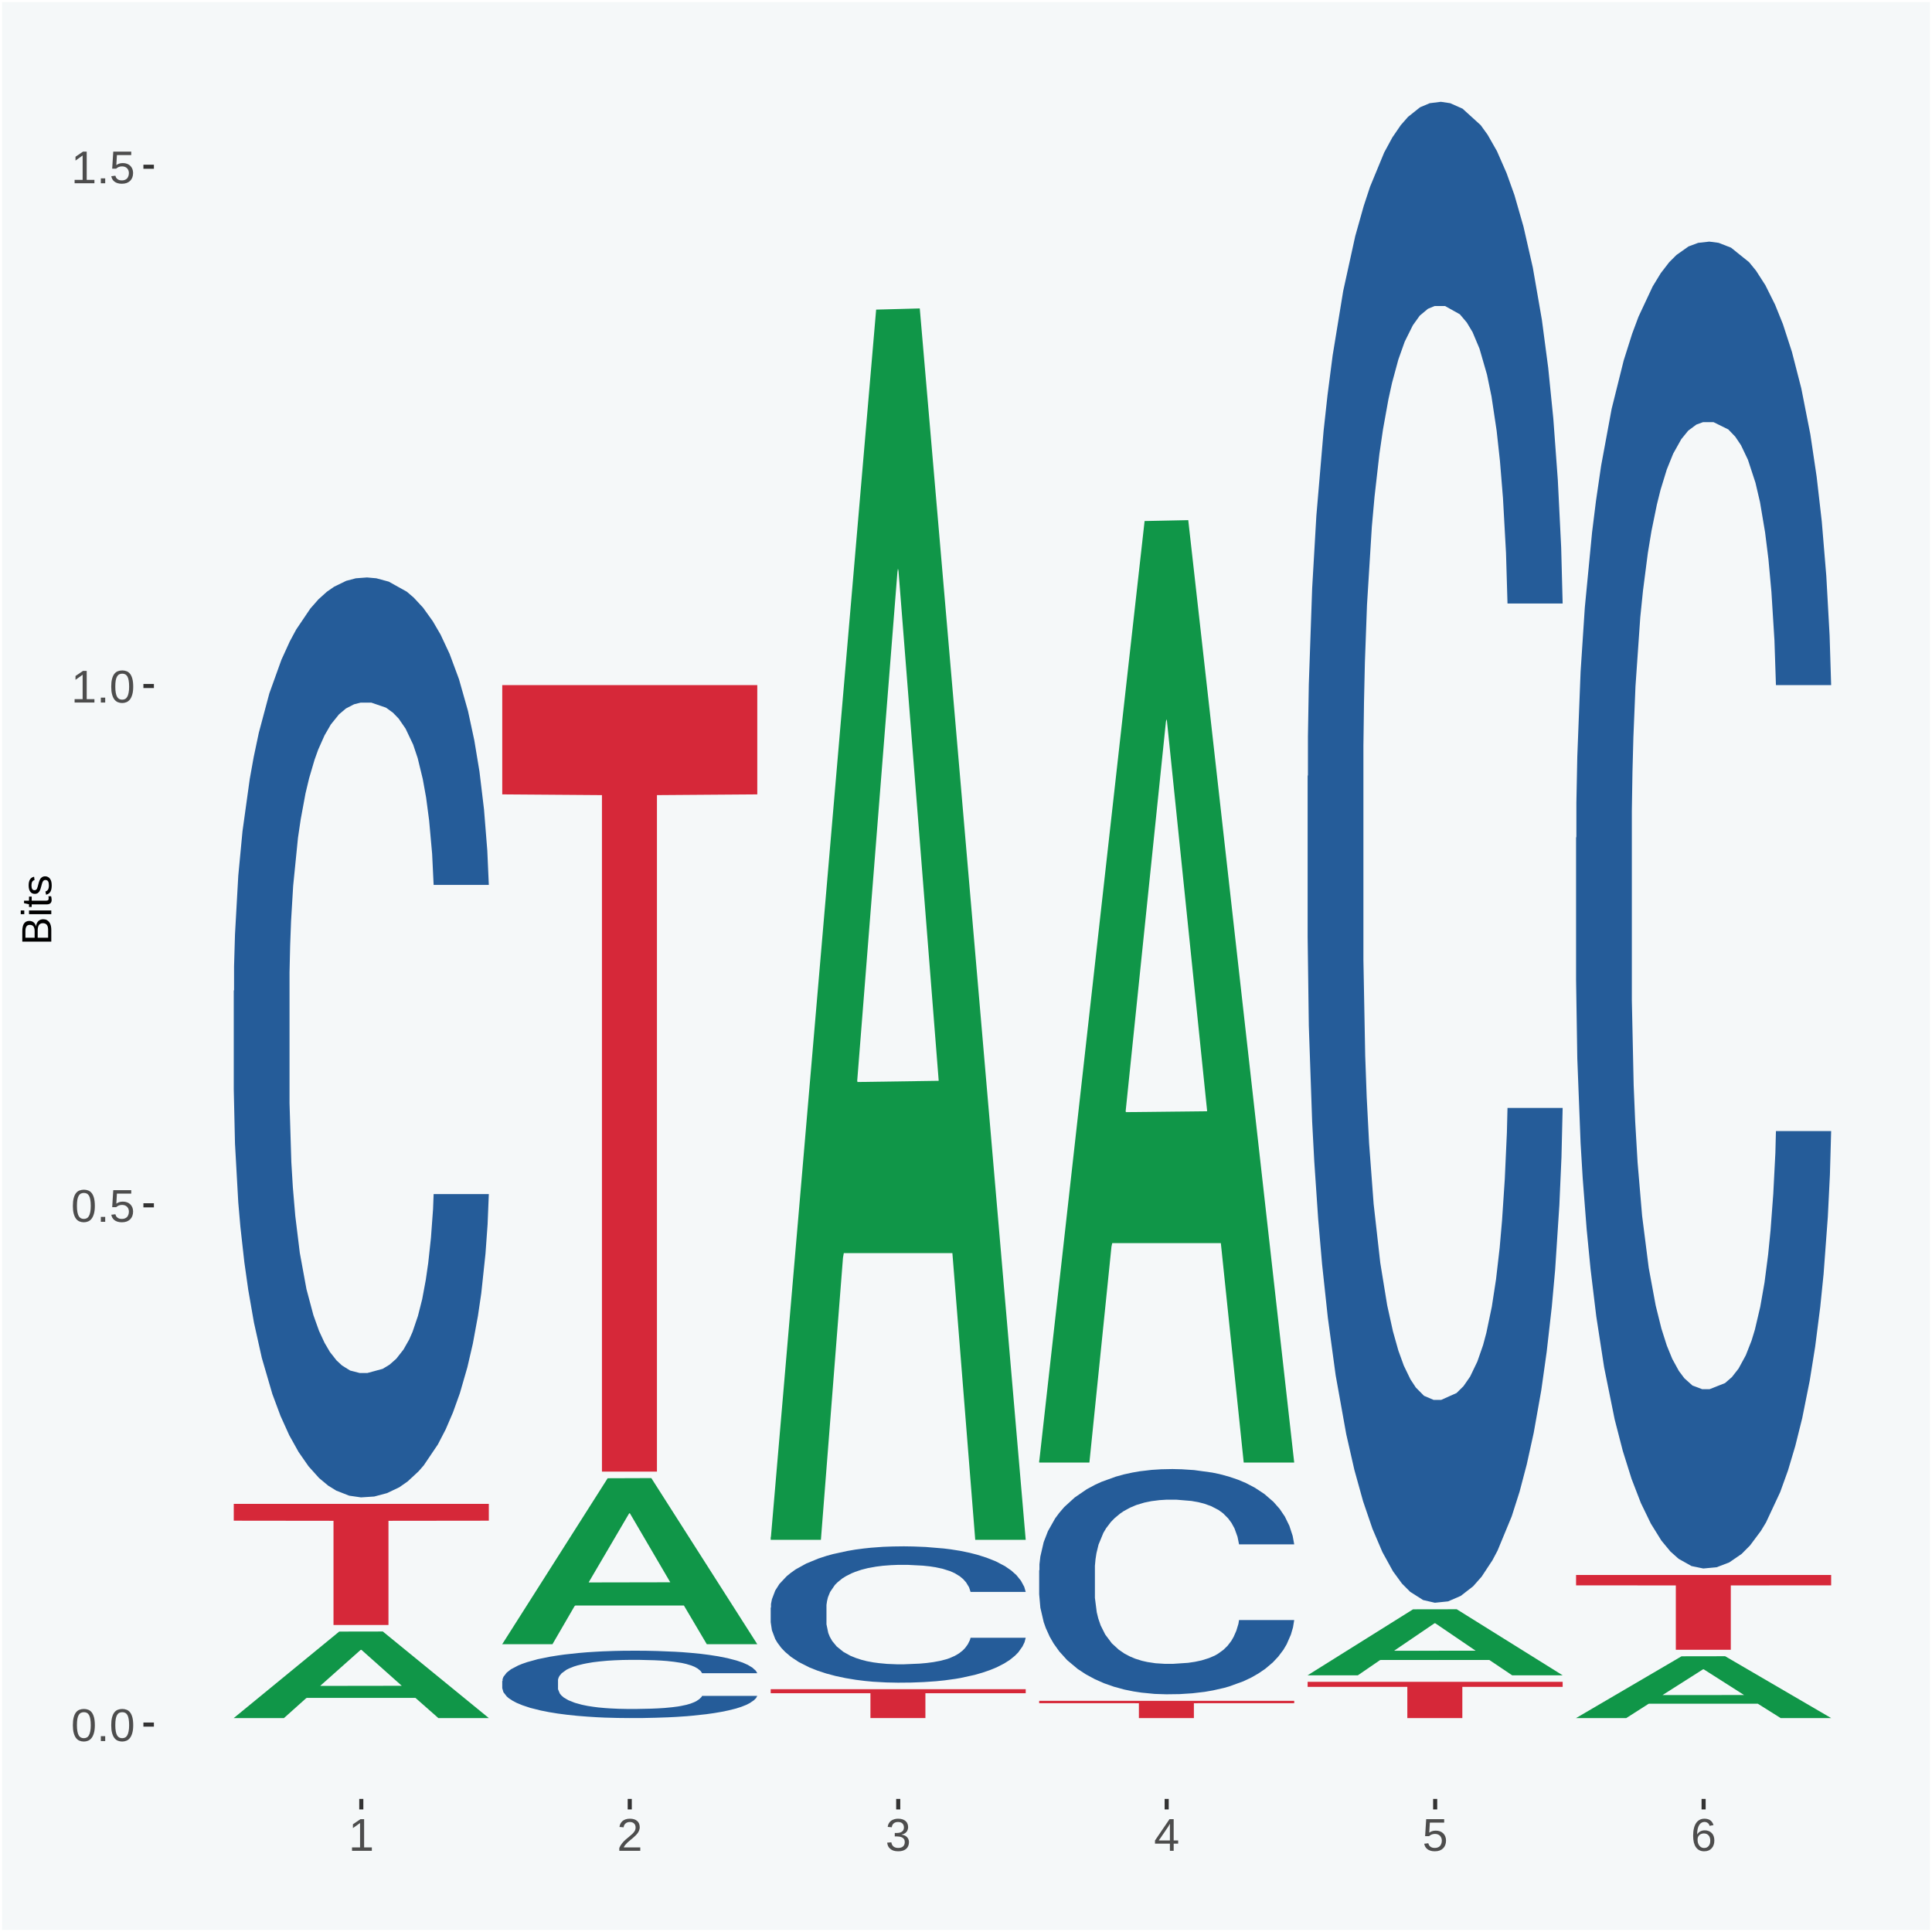 <?xml version="1.0" encoding="UTF-8"?>
<svg xmlns="http://www.w3.org/2000/svg" xmlns:xlink="http://www.w3.org/1999/xlink" width="504pt" height="504pt" viewBox="0 0 504 504" version="1.1">
<defs>
<g>
<symbol overflow="visible" id="glyph0-0">
<path style="stroke:none;" d="M 0.406 0 L 0.406 -8 L 3.594 -8 L 3.594 0 Z M 0.797 -0.406 L 3.188 -0.406 L 3.188 -7.594 L 0.797 -7.594 Z M 0.797 -0.406 "/>
</symbol>
<symbol overflow="visible" id="glyph0-1">
<path style="stroke:none;" d="M 6.203 -4.125 C 6.203 -3.332 6.125 -2.664 5.969 -2.125 C 5.82 -1.582 5.617 -1.145 5.359 -0.812 C 5.098 -0.477 4.789 -0.238 4.438 -0.094 C 4.094 0.051 3.723 0.125 3.328 0.125 C 2.922 0.125 2.539 0.051 2.188 -0.094 C 1.844 -0.238 1.539 -0.477 1.281 -0.812 C 1.031 -1.145 0.832 -1.582 0.688 -2.125 C 0.539 -2.664 0.469 -3.332 0.469 -4.125 C 0.469 -4.957 0.539 -5.645 0.688 -6.188 C 0.832 -6.738 1.035 -7.176 1.297 -7.5 C 1.555 -7.82 1.859 -8.047 2.203 -8.172 C 2.555 -8.305 2.941 -8.375 3.359 -8.375 C 3.754 -8.375 4.125 -8.305 4.469 -8.172 C 4.812 -8.047 5.113 -7.82 5.375 -7.5 C 5.633 -7.176 5.836 -6.738 5.984 -6.188 C 6.129 -5.645 6.203 -4.957 6.203 -4.125 Z M 5.141 -4.125 C 5.141 -4.781 5.098 -5.328 5.016 -5.766 C 4.941 -6.203 4.828 -6.551 4.672 -6.812 C 4.516 -7.07 4.328 -7.254 4.109 -7.359 C 3.891 -7.473 3.641 -7.531 3.359 -7.531 C 3.055 -7.531 2.789 -7.473 2.562 -7.359 C 2.344 -7.254 2.156 -7.07 2 -6.812 C 1.844 -6.551 1.723 -6.203 1.641 -5.766 C 1.566 -5.328 1.531 -4.781 1.531 -4.125 C 1.531 -3.5 1.57 -2.969 1.656 -2.531 C 1.738 -2.094 1.852 -1.742 2 -1.484 C 2.156 -1.223 2.344 -1.035 2.562 -0.922 C 2.789 -0.805 3.047 -0.75 3.328 -0.75 C 3.609 -0.75 3.859 -0.805 4.078 -0.922 C 4.305 -1.035 4.492 -1.223 4.641 -1.484 C 4.797 -1.742 4.914 -2.094 5 -2.531 C 5.094 -2.969 5.141 -3.5 5.141 -4.125 Z M 5.141 -4.125 "/>
</symbol>
<symbol overflow="visible" id="glyph0-2">
<path style="stroke:none;" d="M 1.094 0 L 1.094 -1.281 L 2.234 -1.281 L 2.234 0 Z M 1.094 0 "/>
</symbol>
<symbol overflow="visible" id="glyph0-3">
<path style="stroke:none;" d="M 6.172 -2.688 C 6.172 -2.27 6.109 -1.891 5.984 -1.547 C 5.859 -1.203 5.672 -0.906 5.422 -0.656 C 5.18 -0.414 4.879 -0.223 4.516 -0.078 C 4.148 0.055 3.723 0.125 3.234 0.125 C 2.805 0.125 2.43 0.07 2.109 -0.031 C 1.785 -0.133 1.508 -0.273 1.281 -0.453 C 1.062 -0.629 0.883 -0.836 0.75 -1.078 C 0.625 -1.316 0.535 -1.57 0.484 -1.844 L 1.547 -1.969 C 1.586 -1.812 1.645 -1.66 1.719 -1.516 C 1.801 -1.367 1.91 -1.238 2.047 -1.125 C 2.18 -1.008 2.348 -0.914 2.547 -0.844 C 2.742 -0.781 2.984 -0.75 3.266 -0.75 C 3.535 -0.75 3.781 -0.789 4 -0.875 C 4.227 -0.957 4.422 -1.078 4.578 -1.234 C 4.734 -1.398 4.852 -1.602 4.938 -1.844 C 5.031 -2.082 5.078 -2.359 5.078 -2.672 C 5.078 -2.922 5.035 -3.148 4.953 -3.359 C 4.867 -3.578 4.75 -3.766 4.594 -3.922 C 4.445 -4.078 4.258 -4.195 4.031 -4.281 C 3.812 -4.363 3.562 -4.406 3.281 -4.406 C 3.113 -4.406 2.953 -4.391 2.797 -4.359 C 2.648 -4.328 2.516 -4.285 2.391 -4.234 C 2.266 -4.18 2.148 -4.117 2.047 -4.047 C 1.941 -3.973 1.844 -3.895 1.75 -3.812 L 0.719 -3.812 L 1 -8.25 L 5.688 -8.25 L 5.688 -7.359 L 1.953 -7.359 L 1.797 -4.734 C 1.984 -4.879 2.219 -5.004 2.5 -5.109 C 2.781 -5.211 3.113 -5.266 3.5 -5.266 C 3.914 -5.266 4.285 -5.203 4.609 -5.078 C 4.941 -4.953 5.223 -4.773 5.453 -4.547 C 5.68 -4.316 5.859 -4.047 5.984 -3.734 C 6.109 -3.422 6.172 -3.07 6.172 -2.688 Z M 6.172 -2.688 "/>
</symbol>
<symbol overflow="visible" id="glyph0-4">
<path style="stroke:none;" d="M 0.922 0 L 0.922 -0.891 L 3.016 -0.891 L 3.016 -7.25 L 1.156 -5.922 L 1.156 -6.922 L 3.109 -8.25 L 4.078 -8.25 L 4.078 -0.891 L 6.094 -0.891 L 6.094 0 Z M 0.922 0 "/>
</symbol>
<symbol overflow="visible" id="glyph0-5">
<path style="stroke:none;" d="M 0.609 0 L 0.609 -0.75 C 0.805 -1.207 1.047 -1.609 1.328 -1.953 C 1.617 -2.305 1.922 -2.625 2.234 -2.906 C 2.555 -3.188 2.867 -3.445 3.172 -3.688 C 3.484 -3.938 3.766 -4.18 4.016 -4.422 C 4.266 -4.66 4.469 -4.91 4.625 -5.172 C 4.781 -5.441 4.859 -5.742 4.859 -6.078 C 4.859 -6.316 4.82 -6.523 4.75 -6.703 C 4.676 -6.879 4.57 -7.023 4.438 -7.141 C 4.312 -7.266 4.156 -7.359 3.969 -7.422 C 3.781 -7.484 3.578 -7.516 3.359 -7.516 C 3.141 -7.516 2.938 -7.484 2.75 -7.422 C 2.57 -7.367 2.41 -7.281 2.266 -7.156 C 2.117 -7.039 2 -6.895 1.906 -6.719 C 1.812 -6.551 1.754 -6.352 1.734 -6.125 L 0.656 -6.219 C 0.688 -6.508 0.766 -6.785 0.891 -7.047 C 1.023 -7.316 1.203 -7.551 1.422 -7.75 C 1.648 -7.945 1.922 -8.098 2.234 -8.203 C 2.555 -8.316 2.93 -8.375 3.359 -8.375 C 3.766 -8.375 4.125 -8.328 4.438 -8.234 C 4.758 -8.141 5.031 -7.992 5.25 -7.797 C 5.477 -7.609 5.648 -7.375 5.766 -7.094 C 5.879 -6.812 5.938 -6.488 5.938 -6.125 C 5.938 -5.844 5.883 -5.578 5.781 -5.328 C 5.688 -5.078 5.555 -4.836 5.391 -4.609 C 5.223 -4.379 5.031 -4.16 4.812 -3.953 C 4.594 -3.742 4.363 -3.535 4.125 -3.328 C 3.895 -3.129 3.656 -2.93 3.406 -2.734 C 3.164 -2.535 2.938 -2.336 2.719 -2.141 C 2.508 -1.941 2.32 -1.738 2.156 -1.531 C 1.988 -1.332 1.859 -1.117 1.766 -0.891 L 6.078 -0.891 L 6.078 0 Z M 0.609 0 "/>
</symbol>
<symbol overflow="visible" id="glyph0-6">
<path style="stroke:none;" d="M 6.141 -2.281 C 6.141 -1.906 6.078 -1.566 5.953 -1.266 C 5.836 -0.973 5.66 -0.723 5.422 -0.516 C 5.18 -0.305 4.883 -0.145 4.531 -0.031 C 4.188 0.07 3.789 0.125 3.344 0.125 C 2.832 0.125 2.398 0.062 2.047 -0.062 C 1.703 -0.195 1.414 -0.367 1.188 -0.578 C 0.957 -0.785 0.785 -1.02 0.672 -1.281 C 0.566 -1.551 0.492 -1.832 0.453 -2.125 L 1.547 -2.219 C 1.578 -2 1.633 -1.801 1.719 -1.625 C 1.801 -1.445 1.914 -1.289 2.062 -1.156 C 2.207 -1.031 2.383 -0.93 2.594 -0.859 C 2.801 -0.785 3.051 -0.75 3.344 -0.75 C 3.875 -0.75 4.289 -0.879 4.594 -1.141 C 4.895 -1.41 5.047 -1.801 5.047 -2.312 C 5.047 -2.613 4.977 -2.859 4.844 -3.047 C 4.707 -3.234 4.539 -3.379 4.344 -3.484 C 4.145 -3.586 3.926 -3.656 3.688 -3.688 C 3.445 -3.727 3.227 -3.75 3.031 -3.75 L 2.438 -3.75 L 2.438 -4.656 L 3.016 -4.656 C 3.211 -4.656 3.414 -4.676 3.625 -4.719 C 3.844 -4.758 4.039 -4.832 4.219 -4.938 C 4.395 -5.051 4.539 -5.195 4.656 -5.375 C 4.77 -5.562 4.828 -5.797 4.828 -6.078 C 4.828 -6.523 4.695 -6.875 4.438 -7.125 C 4.188 -7.383 3.801 -7.516 3.281 -7.516 C 2.82 -7.516 2.445 -7.395 2.156 -7.156 C 1.875 -6.914 1.707 -6.578 1.656 -6.141 L 0.594 -6.234 C 0.633 -6.598 0.734 -6.91 0.891 -7.172 C 1.047 -7.441 1.242 -7.664 1.484 -7.844 C 1.734 -8.02 2.008 -8.148 2.312 -8.234 C 2.625 -8.328 2.953 -8.375 3.297 -8.375 C 3.754 -8.375 4.148 -8.316 4.484 -8.203 C 4.816 -8.086 5.086 -7.93 5.297 -7.734 C 5.516 -7.535 5.672 -7.301 5.766 -7.031 C 5.867 -6.77 5.922 -6.488 5.922 -6.188 C 5.922 -5.945 5.883 -5.723 5.812 -5.516 C 5.75 -5.305 5.645 -5.113 5.5 -4.938 C 5.363 -4.77 5.188 -4.625 4.969 -4.5 C 4.75 -4.383 4.488 -4.297 4.188 -4.234 L 4.188 -4.219 C 4.52 -4.176 4.805 -4.098 5.047 -3.984 C 5.297 -3.867 5.5 -3.723 5.656 -3.547 C 5.82 -3.379 5.941 -3.188 6.016 -2.969 C 6.098 -2.75 6.141 -2.52 6.141 -2.281 Z M 6.141 -2.281 "/>
</symbol>
<symbol overflow="visible" id="glyph0-7">
<path style="stroke:none;" d="M 5.156 -1.875 L 5.156 0 L 4.172 0 L 4.172 -1.875 L 0.281 -1.875 L 0.281 -2.688 L 4.062 -8.25 L 5.156 -8.25 L 5.156 -2.703 L 6.328 -2.703 L 6.328 -1.875 Z M 4.172 -7.062 C 4.16 -7.039 4.141 -7.004 4.109 -6.953 C 4.078 -6.898 4.039 -6.836 4 -6.766 C 3.957 -6.691 3.914 -6.617 3.875 -6.547 C 3.844 -6.473 3.812 -6.414 3.781 -6.375 L 1.656 -3.25 C 1.633 -3.219 1.602 -3.176 1.562 -3.125 C 1.531 -3.07 1.492 -3.02 1.453 -2.969 C 1.422 -2.914 1.383 -2.863 1.344 -2.812 C 1.301 -2.77 1.27 -2.734 1.25 -2.703 L 4.172 -2.703 Z M 4.172 -7.062 "/>
</symbol>
<symbol overflow="visible" id="glyph0-8">
<path style="stroke:none;" d="M 6.141 -2.703 C 6.141 -2.285 6.082 -1.906 5.969 -1.562 C 5.852 -1.219 5.68 -0.922 5.453 -0.672 C 5.234 -0.422 4.957 -0.223 4.625 -0.078 C 4.289 0.055 3.91 0.125 3.484 0.125 C 3.004 0.125 2.582 0.031 2.219 -0.156 C 1.863 -0.344 1.566 -0.609 1.328 -0.953 C 1.086 -1.297 0.906 -1.719 0.781 -2.219 C 0.664 -2.727 0.609 -3.301 0.609 -3.938 C 0.609 -4.676 0.676 -5.32 0.812 -5.875 C 0.945 -6.426 1.141 -6.883 1.391 -7.25 C 1.648 -7.625 1.961 -7.906 2.328 -8.094 C 2.691 -8.281 3.102 -8.375 3.562 -8.375 C 3.844 -8.375 4.102 -8.344 4.344 -8.281 C 4.594 -8.227 4.816 -8.133 5.016 -8 C 5.223 -7.875 5.398 -7.703 5.547 -7.484 C 5.703 -7.273 5.828 -7.016 5.922 -6.703 L 4.906 -6.516 C 4.801 -6.867 4.629 -7.125 4.391 -7.281 C 4.148 -7.445 3.867 -7.531 3.547 -7.531 C 3.266 -7.531 3.004 -7.457 2.766 -7.312 C 2.535 -7.176 2.336 -6.973 2.172 -6.703 C 2.004 -6.43 1.875 -6.086 1.781 -5.672 C 1.695 -5.266 1.656 -4.789 1.656 -4.25 C 1.852 -4.602 2.125 -4.875 2.469 -5.062 C 2.812 -5.25 3.207 -5.344 3.656 -5.344 C 4.031 -5.344 4.367 -5.281 4.672 -5.156 C 4.984 -5.031 5.25 -4.852 5.469 -4.625 C 5.688 -4.406 5.852 -4.129 5.969 -3.797 C 6.082 -3.473 6.141 -3.109 6.141 -2.703 Z M 5.078 -2.656 C 5.078 -2.938 5.039 -3.191 4.969 -3.422 C 4.895 -3.66 4.785 -3.859 4.641 -4.016 C 4.504 -4.18 4.332 -4.305 4.125 -4.391 C 3.926 -4.484 3.688 -4.531 3.406 -4.531 C 3.219 -4.531 3.023 -4.5 2.828 -4.438 C 2.629 -4.383 2.453 -4.289 2.297 -4.156 C 2.141 -4.031 2.008 -3.863 1.906 -3.656 C 1.812 -3.457 1.766 -3.207 1.766 -2.906 C 1.766 -2.602 1.801 -2.316 1.875 -2.047 C 1.957 -1.785 2.07 -1.555 2.219 -1.359 C 2.363 -1.172 2.539 -1.02 2.75 -0.906 C 2.957 -0.789 3.191 -0.734 3.453 -0.734 C 3.703 -0.734 3.926 -0.773 4.125 -0.859 C 4.332 -0.953 4.504 -1.082 4.641 -1.25 C 4.785 -1.414 4.895 -1.613 4.969 -1.844 C 5.039 -2.082 5.078 -2.352 5.078 -2.656 Z M 5.078 -2.656 "/>
</symbol>
<symbol overflow="visible" id="glyph1-0">
<path style="stroke:none;" d="M 0 -0.359 L -7.328 -0.359 L -7.328 -3.281 L 0 -3.281 Z M -0.359 -0.734 L -0.359 -2.922 L -6.969 -2.922 L -6.969 -0.734 Z M -0.359 -0.734 "/>
</symbol>
<symbol overflow="visible" id="glyph1-1">
<path style="stroke:none;" d="M -2.125 -6.75 C -1.75 -6.75 -1.426 -6.676 -1.156 -6.531 C -0.883 -6.383 -0.66 -6.18 -0.484 -5.922 C -0.316 -5.672 -0.191 -5.375 -0.109 -5.031 C -0.035 -4.695 0 -4.344 0 -3.969 L 0 -0.906 L -7.562 -0.906 L -7.562 -3.656 C -7.562 -4.07 -7.523 -4.441 -7.453 -4.766 C -7.391 -5.098 -7.281 -5.379 -7.125 -5.609 C -6.977 -5.836 -6.789 -6.008 -6.562 -6.125 C -6.332 -6.25 -6.055 -6.312 -5.734 -6.312 C -5.523 -6.312 -5.328 -6.281 -5.141 -6.219 C -4.953 -6.164 -4.781 -6.078 -4.625 -5.953 C -4.477 -5.836 -4.348 -5.688 -4.234 -5.5 C -4.129 -5.32 -4.047 -5.113 -3.984 -4.875 C -3.953 -5.176 -3.883 -5.441 -3.781 -5.672 C -3.676 -5.91 -3.539 -6.109 -3.375 -6.266 C -3.219 -6.43 -3.031 -6.551 -2.812 -6.625 C -2.602 -6.707 -2.375 -6.75 -2.125 -6.75 Z M -5.609 -5.281 C -6.016 -5.281 -6.305 -5.141 -6.484 -4.859 C -6.66 -4.586 -6.75 -4.188 -6.75 -3.656 L -6.75 -1.922 L -4.344 -1.922 L -4.344 -3.656 C -4.344 -3.957 -4.375 -4.211 -4.438 -4.422 C -4.5 -4.629 -4.582 -4.797 -4.688 -4.922 C -4.801 -5.047 -4.93 -5.133 -5.078 -5.188 C -5.234 -5.25 -5.41 -5.281 -5.609 -5.281 Z M -2.219 -5.719 C -2.457 -5.719 -2.66 -5.672 -2.828 -5.578 C -2.992 -5.492 -3.129 -5.367 -3.234 -5.203 C -3.348 -5.047 -3.426 -4.848 -3.469 -4.609 C -3.52 -4.379 -3.547 -4.125 -3.547 -3.844 L -3.547 -1.922 L -0.828 -1.922 L -0.828 -3.922 C -0.828 -4.18 -0.848 -4.422 -0.891 -4.641 C -0.93 -4.859 -1.004 -5.047 -1.109 -5.203 C -1.211 -5.367 -1.352 -5.492 -1.531 -5.578 C -1.719 -5.672 -1.945 -5.719 -2.219 -5.719 Z M -2.219 -5.719 "/>
</symbol>
<symbol overflow="visible" id="glyph1-2">
<path style="stroke:none;" d="M -7.047 -0.734 L -7.969 -0.734 L -7.969 -1.703 L -7.047 -1.703 Z M 0 -0.734 L -5.812 -0.734 L -5.812 -1.703 L 0 -1.703 Z M 0 -0.734 "/>
</symbol>
<symbol overflow="visible" id="glyph1-3">
<path style="stroke:none;" d="M -0.047 -2.969 C -0.004 -2.82 0.023 -2.672 0.047 -2.516 C 0.078 -2.367 0.094 -2.195 0.094 -2 C 0.094 -1.227 -0.348 -0.844 -1.234 -0.844 L -5.109 -0.844 L -5.109 -0.172 L -5.812 -0.172 L -5.812 -0.875 L -7.109 -1.156 L -7.109 -1.812 L -5.812 -1.812 L -5.812 -2.875 L -5.109 -2.875 L -5.109 -1.812 L -1.438 -1.812 C -1.156 -1.812 -0.957 -1.852 -0.844 -1.938 C -0.738 -2.031 -0.688 -2.191 -0.688 -2.422 C -0.688 -2.516 -0.691 -2.602 -0.703 -2.688 C -0.711 -2.77 -0.727 -2.863 -0.75 -2.969 Z M -0.047 -2.969 "/>
</symbol>
<symbol overflow="visible" id="glyph1-4">
<path style="stroke:none;" d="M -1.609 -5.109 C -1.336 -5.109 -1.094 -5.051 -0.875 -4.938 C -0.664 -4.832 -0.488 -4.68 -0.344 -4.484 C -0.195 -4.285 -0.082 -4.039 0 -3.75 C 0.07 -3.457 0.109 -3.125 0.109 -2.75 C 0.109 -2.406 0.082 -2.098 0.031 -1.828 C -0.02 -1.555 -0.102 -1.316 -0.219 -1.109 C -0.332 -0.91 -0.484 -0.742 -0.672 -0.609 C -0.859 -0.473 -1.086 -0.375 -1.359 -0.312 L -1.531 -1.156 C -1.219 -1.238 -0.988 -1.41 -0.844 -1.672 C -0.695 -1.93 -0.625 -2.289 -0.625 -2.75 C -0.625 -2.957 -0.641 -3.145 -0.672 -3.312 C -0.703 -3.488 -0.75 -3.641 -0.812 -3.766 C -0.883 -3.891 -0.977 -3.984 -1.094 -4.047 C -1.207 -4.117 -1.352 -4.156 -1.531 -4.156 C -1.707 -4.156 -1.848 -4.113 -1.953 -4.031 C -2.066 -3.957 -2.16 -3.844 -2.234 -3.688 C -2.316 -3.539 -2.383 -3.363 -2.438 -3.156 C -2.5 -2.945 -2.562 -2.719 -2.625 -2.469 C -2.688 -2.238 -2.754 -2.008 -2.828 -1.781 C -2.898 -1.551 -3 -1.344 -3.125 -1.156 C -3.25 -0.969 -3.398 -0.816 -3.578 -0.703 C -3.766 -0.586 -4 -0.531 -4.281 -0.531 C -4.812 -0.531 -5.211 -0.719 -5.484 -1.094 C -5.766 -1.477 -5.906 -2.031 -5.906 -2.75 C -5.906 -3.395 -5.789 -3.906 -5.562 -4.281 C -5.332 -4.656 -4.973 -4.895 -4.484 -5 L -4.375 -4.125 C -4.52 -4.094 -4.645 -4.035 -4.75 -3.953 C -4.852 -3.867 -4.938 -3.766 -5 -3.641 C -5.062 -3.516 -5.102 -3.375 -5.125 -3.219 C -5.156 -3.07 -5.172 -2.914 -5.172 -2.75 C -5.172 -2.312 -5.102 -1.988 -4.969 -1.781 C -4.844 -1.582 -4.645 -1.484 -4.375 -1.484 C -4.219 -1.484 -4.086 -1.52 -3.984 -1.594 C -3.879 -1.664 -3.789 -1.77 -3.719 -1.906 C -3.656 -2.051 -3.598 -2.219 -3.547 -2.406 C -3.492 -2.602 -3.438 -2.816 -3.375 -3.047 C -3.332 -3.203 -3.289 -3.359 -3.25 -3.516 C -3.207 -3.68 -3.156 -3.836 -3.094 -3.984 C -3.031 -4.141 -2.957 -4.285 -2.875 -4.422 C -2.789 -4.555 -2.688 -4.672 -2.562 -4.766 C -2.445 -4.867 -2.312 -4.953 -2.156 -5.016 C -2 -5.078 -1.816 -5.109 -1.609 -5.109 Z M -1.609 -5.109 "/>
</symbol>
</g>
<clipPath id="clip1">
  <path d="M 40.148 5.48 L 498.52 5.48 L 498.52 469.281 L 40.148 469.281 Z M 40.148 5.48 "/>
</clipPath>
</defs>
<g id="surface1">
<rect x="0" y="0" width="504" height="504" style="fill:rgb(96.078%,97.255%,97.647%);fill-opacity:1;stroke:none;"/>
<path style="fill:none;stroke-width:1.07;stroke-linecap:round;stroke-linejoin:round;stroke:rgb(100%,100%,100%);stroke-opacity:1;stroke-miterlimit:10;" d="M 0 0 L 504 0 L 504 504 L 0 504 Z M 0 0 " transform="matrix(1,0,0,-1,0,504)"/>
<g clip-path="url(#clip1)" clip-rule="nonzero">
<path style=" stroke:none;fill-rule:nonzero;fill:rgb(96.078%,97.255%,97.647%);fill-opacity:1;" d="M 40.148 469.281 L 498.52 469.281 L 498.52 5.48 L 40.148 5.48 Z M 40.148 469.281 "/>
</g>
<path style=" stroke:none;fill-rule:nonzero;fill:rgb(6.274%,58.824%,28.235%);fill-opacity:1;" d="M 60.98 448.148 L 61.051 448.129 L 88.488 425.629 L 99.871 425.609 L 127.52 448.191 L 114.352 448.191 L 108.379 442.93 L 80.051 442.93 L 79.852 443.02 L 74.078 448.191 L 60.98 448.191 L 60.98 448.148 L 83.621 439.801 L 104.809 439.77 L 94.32 430.422 L 94.18 430.379 L 94.039 430.441 L 83.551 439.77 L 83.621 439.801 Z M 60.98 448.148 "/>
<path style=" stroke:none;fill-rule:nonzero;fill:rgb(14.51%,36.078%,60.001%);fill-opacity:1;" d="M 60.98 258.469 L 61.059 258.25 L 61.059 252.109 L 61.301 243.781 L 62.16 228.441 L 63.262 216.828 L 65.148 203.238 L 66.172 197.539 L 67.512 191.18 L 70.262 180.879 L 73.41 172.121 L 75.609 167.301 L 77.262 164.23 L 80.961 158.75 L 83.078 156.34 L 85.281 154.359 L 87.172 153.051 L 90.32 151.52 L 92.828 150.859 L 95.738 150.641 L 98.18 150.859 L 101.41 151.73 L 106.129 154.359 L 107.93 155.898 L 110.371 158.531 L 112.891 162.039 L 114.93 165.539 L 117.289 170.578 L 119.73 177.16 L 122.09 185.488 L 123.738 193.16 L 125.078 201.262 L 126.262 211.129 L 127.121 221.871 L 127.52 230.852 L 113.121 230.852 L 112.73 222.738 L 111.941 213.98 L 111.16 208.059 L 110.289 203.238 L 108.961 197.762 L 107.781 194.25 L 105.809 190.09 L 104 187.461 L 102.512 185.922 L 100.699 184.609 L 96.852 183.289 L 94.09 183.289 L 92.359 183.73 L 90.238 184.828 L 88.43 186.359 L 86.309 188.988 L 84.66 191.84 L 83 195.57 L 82.059 198.199 L 80.641 203.02 L 79.699 206.961 L 78.441 213.762 L 77.73 218.578 L 76.48 231.07 L 75.93 240.281 L 75.691 246.629 L 75.531 253.641 L 75.531 287.828 L 76 303.172 L 76.398 309.75 L 77.031 317.199 L 78.211 326.84 L 79.941 336.27 L 81.75 343.059 L 83.238 347.219 L 84.66 350.289 L 86.07 352.699 L 87.801 354.898 L 89.219 356.211 L 91.34 357.531 L 93.859 358.18 L 95.82 358.18 L 99.828 357.09 L 101.641 355.988 L 103.371 354.461 L 105.262 352.051 L 106.75 349.422 L 107.621 347.441 L 109.031 343.281 L 110.141 338.898 L 111.078 333.859 L 111.711 329.469 L 112.422 322.898 L 112.969 315.449 L 113.121 311.5 L 127.52 311.5 L 127.199 319.391 L 126.648 327.059 L 125.551 337.359 L 124.68 343.281 L 123.352 350.512 L 121.93 356.648 L 119.969 363.441 L 118.16 368.48 L 116.27 372.871 L 114.23 376.809 L 110.531 382.289 L 109.191 383.82 L 106.359 386.449 L 104.16 387.988 L 100.93 389.52 L 97.629 390.398 L 94.172 390.621 L 91.102 390.18 L 87.719 388.859 L 85.602 387.551 L 83.238 385.578 L 80.488 382.512 L 77.891 378.781 L 75.449 374.398 L 73.172 369.359 L 71.051 363.66 L 68.301 354.238 L 66.25 345.031 L 64.762 336.488 L 63.738 329.25 L 62.711 320.051 L 62.16 313.691 L 61.301 298.352 L 60.98 284.109 Z M 60.98 258.469 "/>
<path style=" stroke:none;fill-rule:nonzero;fill:rgb(83.922%,15.686%,22.353%);fill-opacity:1;" d="M 60.98 392.309 L 127.52 392.309 L 127.52 396.699 L 101.34 396.73 L 101.34 423.91 L 87 423.91 L 87 396.73 L 60.98 396.699 Z M 60.98 392.309 "/>
<path style=" stroke:none;fill-rule:nonzero;fill:rgb(6.274%,58.824%,28.235%);fill-opacity:1;" d="M 131.02 428.84 L 131.09 428.801 L 158.52 385.629 L 169.91 385.59 L 197.551 428.922 L 184.379 428.922 L 178.41 418.828 L 150.09 418.828 L 149.879 419 L 144.121 428.922 L 131.02 428.922 L 131.02 428.84 L 153.648 412.809 L 174.852 412.77 L 164.352 394.828 L 164.219 394.738 L 164.078 394.871 L 153.578 412.77 L 153.648 412.809 Z M 131.02 428.84 "/>
<path style=" stroke:none;fill-rule:nonzero;fill:rgb(14.51%,36.078%,60.001%);fill-opacity:1;" d="M 131.02 438.512 L 131.102 438.5 L 131.102 438.051 L 131.328 437.441 L 132.199 436.32 L 133.301 435.461 L 135.191 434.469 L 136.211 434.051 L 137.551 433.59 L 140.301 432.828 L 143.441 432.191 L 145.648 431.84 L 147.301 431.609 L 150.988 431.211 L 153.121 431.031 L 155.32 430.891 L 157.211 430.789 L 160.352 430.68 L 162.871 430.629 L 165.781 430.621 L 168.219 430.629 L 171.441 430.699 L 176.16 430.891 L 177.969 431 L 180.41 431.199 L 182.922 431.449 L 184.969 431.711 L 187.328 432.078 L 189.762 432.559 L 192.121 433.172 L 193.77 433.73 L 195.109 434.328 L 196.289 435.051 L 197.16 435.828 L 197.551 436.488 L 183.16 436.488 L 182.762 435.898 L 181.98 435.262 L 181.191 434.82 L 180.328 434.469 L 178.988 434.07 L 177.809 433.809 L 175.84 433.512 L 174.039 433.309 L 172.539 433.199 L 170.73 433.109 L 166.879 433.012 L 164.129 433.012 L 162.398 433.039 L 160.27 433.121 L 158.461 433.23 L 156.34 433.43 L 154.691 433.629 L 153.039 433.91 L 152.09 434.102 L 150.68 434.449 L 149.73 434.738 L 148.48 435.238 L 147.77 435.59 L 146.512 436.512 L 145.961 437.18 L 145.719 437.648 L 145.57 438.16 L 145.57 440.672 L 146.039 441.789 L 146.43 442.27 L 147.059 442.82 L 148.238 443.52 L 149.969 444.211 L 151.781 444.711 L 153.27 445.02 L 154.691 445.238 L 156.102 445.422 L 157.84 445.578 L 159.25 445.672 L 161.371 445.77 L 163.891 445.82 L 165.859 445.82 L 169.871 445.738 L 171.68 445.66 L 173.41 445.551 L 175.289 445.371 L 176.789 445.18 L 177.648 445.031 L 179.07 444.73 L 180.172 444.41 L 181.109 444.039 L 181.738 443.719 L 182.449 443.23 L 183 442.691 L 183.16 442.398 L 197.551 442.398 L 197.238 442.98 L 196.68 443.539 L 195.578 444.289 L 194.719 444.73 L 193.379 445.262 L 191.969 445.711 L 190 446.199 L 188.191 446.57 L 186.301 446.891 L 184.262 447.18 L 180.559 447.578 L 179.23 447.699 L 176.391 447.891 L 174.191 448 L 170.969 448.109 L 167.672 448.18 L 164.211 448.191 L 161.141 448.16 L 157.762 448.07 L 155.629 447.969 L 153.27 447.82 L 150.52 447.602 L 147.93 447.328 L 145.488 447.012 L 143.211 446.641 L 141.078 446.219 L 138.328 445.531 L 136.289 444.852 L 134.789 444.23 L 133.77 443.699 L 132.75 443.031 L 132.199 442.559 L 131.328 441.441 L 131.02 440.391 Z M 131.02 438.512 "/>
<path style=" stroke:none;fill-rule:nonzero;fill:rgb(83.922%,15.686%,22.353%);fill-opacity:1;" d="M 131.02 178.719 L 197.551 178.719 L 197.551 207.23 L 171.379 207.422 L 171.379 383.898 L 157.031 383.898 L 157.031 207.422 L 131.02 207.23 Z M 131.02 178.719 "/>
<path style=" stroke:none;fill-rule:nonzero;fill:rgb(6.274%,58.824%,28.235%);fill-opacity:1;" d="M 201.051 401.102 L 201.121 400.801 L 228.559 80.77 L 239.941 80.461 L 267.578 401.699 L 254.41 401.699 L 248.449 326.898 L 220.121 326.898 L 219.91 328.102 L 214.148 401.699 L 201.051 401.699 L 201.051 401.102 L 223.691 282.262 L 244.879 281.949 L 234.391 148.93 L 234.25 148.328 L 234.109 149.238 L 223.621 281.949 L 223.691 282.262 Z M 201.051 401.102 "/>
<path style=" stroke:none;fill-rule:nonzero;fill:rgb(14.51%,36.078%,60.001%);fill-opacity:1;" d="M 201.051 419.379 L 201.129 419.34 L 201.129 418.43 L 201.371 417.199 L 202.23 414.93 L 203.328 413.199 L 205.219 411.191 L 206.238 410.352 L 207.578 409.398 L 210.328 407.879 L 213.48 406.578 L 215.68 405.859 L 217.328 405.41 L 221.031 404.602 L 223.148 404.238 L 225.352 403.949 L 227.238 403.75 L 230.391 403.52 L 232.898 403.43 L 235.809 403.391 L 238.25 403.43 L 241.469 403.559 L 246.191 403.949 L 248 404.172 L 250.441 404.559 L 252.961 405.078 L 255 405.602 L 257.359 406.352 L 259.801 407.32 L 262.16 408.559 L 263.809 409.699 L 265.148 410.898 L 266.328 412.359 L 267.191 413.949 L 267.578 415.281 L 253.191 415.281 L 252.801 414.078 L 252.012 412.781 L 251.23 411.91 L 250.359 411.191 L 249.02 410.379 L 247.84 409.859 L 245.879 409.238 L 244.07 408.852 L 242.578 408.621 L 240.77 408.43 L 236.91 408.23 L 234.16 408.23 L 232.43 408.301 L 230.309 408.461 L 228.5 408.691 L 226.371 409.078 L 224.719 409.5 L 223.07 410.051 L 222.129 410.441 L 220.711 411.16 L 219.77 411.738 L 218.512 412.75 L 217.801 413.461 L 216.539 415.32 L 215.988 416.68 L 215.762 417.621 L 215.602 418.66 L 215.602 423.73 L 216.07 426 L 216.469 426.98 L 217.09 428.078 L 218.27 429.512 L 220 430.91 L 221.809 431.922 L 223.309 432.531 L 224.719 432.988 L 226.141 433.352 L 227.871 433.672 L 229.281 433.859 L 231.41 434.059 L 233.922 434.16 L 235.891 434.16 L 239.898 433.988 L 241.711 433.828 L 243.441 433.602 L 245.328 433.25 L 246.82 432.859 L 247.691 432.57 L 249.102 431.949 L 250.199 431.301 L 251.148 430.551 L 251.781 429.898 L 252.48 428.93 L 253.031 427.82 L 253.191 427.238 L 267.578 427.238 L 267.27 428.41 L 266.719 429.539 L 265.621 431.07 L 264.75 431.949 L 263.422 433.02 L 262 433.93 L 260.031 434.941 L 258.23 435.68 L 256.34 436.328 L 254.289 436.922 L 250.602 437.73 L 249.262 437.961 L 246.43 438.352 L 244.23 438.578 L 241 438.801 L 237.699 438.93 L 234.238 438.961 L 231.172 438.898 L 227.789 438.711 L 225.672 438.512 L 223.309 438.219 L 220.559 437.762 L 217.961 437.211 L 215.52 436.559 L 213.238 435.809 L 211.121 434.969 L 208.371 433.57 L 206.32 432.211 L 204.828 430.941 L 203.801 429.871 L 202.781 428.5 L 202.23 427.559 L 201.371 425.289 L 201.051 423.18 Z M 201.051 419.379 "/>
<path style=" stroke:none;fill-rule:nonzero;fill:rgb(83.922%,15.686%,22.353%);fill-opacity:1;" d="M 201.051 440.66 L 267.578 440.66 L 267.578 441.711 L 241.41 441.711 L 241.41 448.191 L 227.07 448.191 L 227.07 441.711 L 201.051 441.711 Z M 201.051 440.66 "/>
<path style=" stroke:none;fill-rule:nonzero;fill:rgb(6.274%,58.824%,28.235%);fill-opacity:1;" d="M 271.09 381.078 L 271.148 380.852 L 298.59 135.922 L 309.98 135.691 L 337.621 381.539 L 324.449 381.539 L 318.48 324.289 L 290.148 324.289 L 289.949 325.211 L 284.191 381.539 L 271.09 381.539 L 271.09 381.078 L 293.719 290.121 L 314.91 289.891 L 304.422 188.09 L 304.281 187.629 L 304.148 188.32 L 293.648 289.891 L 293.719 290.121 Z M 271.09 381.078 "/>
<path style=" stroke:none;fill-rule:nonzero;fill:rgb(14.51%,36.078%,60.001%);fill-opacity:1;" d="M 271.09 409.641 L 271.16 409.578 L 271.16 408.078 L 271.398 406.039 L 272.27 402.281 L 273.371 399.441 L 275.25 396.109 L 276.281 394.719 L 277.609 393.16 L 280.371 390.641 L 283.512 388.488 L 285.711 387.309 L 287.359 386.559 L 291.059 385.219 L 293.18 384.629 L 295.391 384.148 L 297.27 383.82 L 300.422 383.449 L 302.941 383.289 L 305.852 383.23 L 308.281 383.289 L 311.512 383.5 L 316.23 384.148 L 318.039 384.52 L 320.469 385.172 L 322.988 386.02 L 325.031 386.879 L 327.391 388.121 L 329.828 389.73 L 332.191 391.77 L 333.84 393.641 L 335.18 395.629 L 336.359 398.039 L 337.219 400.672 L 337.621 402.871 L 323.23 402.871 L 322.828 400.891 L 322.051 398.738 L 321.262 397.289 L 320.391 396.109 L 319.059 394.77 L 317.879 393.91 L 315.91 392.891 L 314.102 392.25 L 312.609 391.871 L 310.801 391.551 L 306.949 391.23 L 304.191 391.23 L 302.461 391.34 L 300.34 391.609 L 298.531 391.98 L 296.41 392.621 L 294.762 393.32 L 293.109 394.23 L 292.16 394.879 L 290.75 396.059 L 289.801 397.031 L 288.539 398.691 L 287.84 399.871 L 286.578 402.93 L 286.031 405.18 L 285.789 406.738 L 285.629 408.461 L 285.629 416.828 L 286.109 420.578 L 286.5 422.191 L 287.129 424.02 L 288.309 426.379 L 290.039 428.691 L 291.852 430.352 L 293.34 431.371 L 294.762 432.121 L 296.172 432.711 L 297.898 433.25 L 299.32 433.57 L 301.441 433.891 L 303.961 434.051 L 305.922 434.051 L 309.941 433.781 L 311.738 433.512 L 313.469 433.141 L 315.359 432.551 L 316.859 431.91 L 317.719 431.422 L 319.141 430.398 L 320.238 429.328 L 321.18 428.102 L 321.809 427.02 L 322.52 425.41 L 323.07 423.59 L 323.23 422.621 L 337.621 422.621 L 337.301 424.551 L 336.75 426.43 L 335.648 428.949 L 334.789 430.398 L 333.449 432.172 L 332.031 433.68 L 330.07 435.34 L 328.262 436.57 L 326.371 437.648 L 324.328 438.609 L 320.629 439.949 L 319.289 440.328 L 316.461 440.969 L 314.262 441.352 L 311.039 441.73 L 307.73 441.941 L 304.27 441.988 L 301.211 441.891 L 297.82 441.559 L 295.699 441.238 L 293.34 440.762 L 290.59 440.012 L 287.988 439.102 L 285.559 438.02 L 283.281 436.789 L 281.148 435.391 L 278.398 433.09 L 276.352 430.828 L 274.859 428.738 L 273.84 426.969 L 272.82 424.711 L 272.27 423.16 L 271.398 419.398 L 271.09 415.91 Z M 271.09 409.641 "/>
<path style=" stroke:none;fill-rule:nonzero;fill:rgb(83.922%,15.686%,22.353%);fill-opacity:1;" d="M 271.09 443.691 L 337.621 443.691 L 337.621 444.309 L 311.449 444.32 L 311.449 448.191 L 297.102 448.191 L 297.102 444.32 L 271.09 444.309 Z M 271.09 443.691 "/>
<path style=" stroke:none;fill-rule:nonzero;fill:rgb(6.274%,58.824%,28.235%);fill-opacity:1;" d="M 341.121 437.012 L 341.191 436.988 L 368.621 419.82 L 380.012 419.801 L 407.648 437.039 L 394.48 437.039 L 388.512 433.031 L 360.191 433.031 L 359.98 433.09 L 354.219 437.039 L 341.121 437.039 L 341.121 437.012 L 363.75 430.629 L 384.949 430.621 L 374.449 423.48 L 374.32 423.449 L 374.18 423.488 L 363.691 430.621 L 363.75 430.629 Z M 341.121 437.012 "/>
<path style=" stroke:none;fill-rule:nonzero;fill:rgb(14.51%,36.078%,60.001%);fill-opacity:1;" d="M 341.121 202.488 L 341.199 202.129 L 341.199 192.121 L 341.43 178.531 L 342.301 153.5 L 343.398 134.551 L 345.289 112.379 L 346.309 103.078 L 347.648 92.711 L 350.398 75.91 L 353.539 61.602 L 355.75 53.738 L 357.398 48.73 L 361.09 39.789 L 363.219 35.859 L 365.422 32.641 L 367.309 30.488 L 370.449 27.988 L 372.969 26.922 L 375.879 26.559 L 378.32 26.922 L 381.539 28.352 L 386.262 32.641 L 388.07 35.141 L 390.512 39.43 L 393.02 45.16 L 395.07 50.879 L 397.43 59.102 L 399.871 69.828 L 402.23 83.422 L 403.879 95.93 L 405.211 109.16 L 406.391 125.25 L 407.262 142.77 L 407.648 157.441 L 393.262 157.441 L 392.871 144.211 L 392.078 129.898 L 391.289 120.25 L 390.43 112.379 L 389.09 103.441 L 387.91 97.719 L 385.949 90.93 L 384.141 86.629 L 382.641 84.129 L 380.828 81.988 L 376.98 79.84 L 374.23 79.84 L 372.5 80.559 L 370.371 82.34 L 368.57 84.852 L 366.441 89.141 L 364.789 93.789 L 363.141 99.871 L 362.199 104.16 L 360.781 112.02 L 359.84 118.461 L 358.578 129.539 L 357.871 137.41 L 356.609 157.789 L 356.059 172.809 L 355.828 183.18 L 355.672 194.621 L 355.672 250.41 L 356.141 275.441 L 356.531 286.16 L 357.16 298.32 L 358.34 314.059 L 360.07 329.43 L 361.879 340.52 L 363.379 347.309 L 364.789 352.32 L 366.211 356.25 L 367.941 359.828 L 369.352 361.969 L 371.48 364.121 L 373.988 365.191 L 375.961 365.191 L 379.969 363.398 L 381.781 361.609 L 383.512 359.109 L 385.398 355.18 L 386.891 350.891 L 387.75 347.672 L 389.172 340.871 L 390.27 333.719 L 391.219 325.5 L 391.84 318.352 L 392.551 307.621 L 393.102 295.461 L 393.262 289.031 L 407.648 289.031 L 407.34 301.898 L 406.789 314.41 L 405.691 331.219 L 404.82 340.871 L 403.48 352.672 L 402.07 362.691 L 400.102 373.77 L 398.289 382 L 396.41 389.148 L 394.359 395.578 L 390.66 404.52 L 389.328 407.031 L 386.5 411.32 L 384.289 413.82 L 381.07 416.32 L 377.77 417.75 L 374.309 418.109 L 371.238 417.398 L 367.859 415.25 L 365.73 413.109 L 363.379 409.891 L 360.621 404.879 L 358.031 398.801 L 355.59 391.648 L 353.309 383.43 L 351.191 374.129 L 348.43 358.75 L 346.391 343.73 L 344.891 329.789 L 343.871 317.988 L 342.852 302.969 L 342.301 292.602 L 341.43 267.57 L 341.121 244.328 Z M 341.121 202.488 "/>
<path style=" stroke:none;fill-rule:nonzero;fill:rgb(83.922%,15.686%,22.353%);fill-opacity:1;" d="M 341.121 438.73 L 407.648 438.73 L 407.648 440.051 L 381.48 440.059 L 381.48 448.191 L 367.129 448.191 L 367.129 440.059 L 341.121 440.051 Z M 341.121 438.73 "/>
<path style=" stroke:none;fill-rule:nonzero;fill:rgb(6.274%,58.824%,28.235%);fill-opacity:1;" d="M 411.148 448.16 L 411.219 448.148 L 438.66 432.078 L 450.039 432.059 L 477.691 448.191 L 464.52 448.191 L 458.551 444.441 L 430.219 444.441 L 430.02 444.5 L 424.25 448.191 L 411.148 448.191 L 411.148 448.16 L 433.789 442.191 L 454.98 442.18 L 444.488 435.5 L 444.352 435.469 L 444.211 435.512 L 433.719 442.18 L 433.789 442.191 Z M 411.148 448.16 "/>
<path style=" stroke:none;fill-rule:nonzero;fill:rgb(14.51%,36.078%,60.001%);fill-opacity:1;" d="M 411.148 218.559 L 411.23 218.238 L 411.23 209.391 L 411.469 197.379 L 412.328 175.25 L 413.43 158.5 L 415.32 138.898 L 416.34 130.68 L 417.68 121.512 L 420.43 106.648 L 423.578 94.012 L 425.781 87.051 L 427.43 82.629 L 431.129 74.73 L 433.25 71.25 L 435.449 68.398 L 437.34 66.512 L 440.488 64.289 L 443 63.352 L 445.91 63.031 L 448.352 63.352 L 451.578 64.609 L 456.289 68.398 L 458.102 70.621 L 460.539 74.41 L 463.059 79.469 L 465.102 84.531 L 467.461 91.801 L 469.898 101.281 L 472.262 113.289 L 473.91 124.359 L 475.25 136.051 L 476.43 150.281 L 477.289 165.77 L 477.691 178.73 L 463.289 178.73 L 462.898 167.031 L 462.109 154.391 L 461.328 145.852 L 460.461 138.898 L 459.129 130.988 L 457.949 125.941 L 455.98 119.93 L 454.172 116.141 L 452.68 113.922 L 450.871 112.031 L 447.012 110.129 L 444.262 110.129 L 442.531 110.762 L 440.41 112.34 L 438.602 114.559 L 436.48 118.352 L 434.82 122.461 L 433.172 127.828 L 432.23 131.629 L 430.809 138.578 L 429.871 144.27 L 428.609 154.07 L 427.898 161.02 L 426.648 179.039 L 426.102 192.32 L 425.859 201.488 L 425.699 211.602 L 425.699 260.922 L 426.172 283.039 L 426.57 292.531 L 427.199 303.27 L 428.379 317.18 L 430.109 330.781 L 431.922 340.578 L 433.41 346.578 L 434.82 351.012 L 436.238 354.48 L 437.969 357.641 L 439.391 359.539 L 441.512 361.441 L 444.031 362.391 L 445.988 362.391 L 450 360.809 L 451.809 359.23 L 453.539 357.012 L 455.43 353.539 L 456.922 349.738 L 457.789 346.898 L 459.199 340.891 L 460.309 334.57 L 461.25 327.301 L 461.879 320.98 L 462.59 311.488 L 463.141 300.75 L 463.289 295.059 L 477.691 295.059 L 477.371 306.441 L 476.82 317.5 L 475.719 332.359 L 474.852 340.891 L 473.52 351.32 L 472.102 360.172 L 470.141 369.969 L 468.328 377.238 L 466.441 383.57 L 464.391 389.262 L 460.699 397.16 L 459.359 399.371 L 456.531 403.16 L 454.328 405.379 L 451.102 407.59 L 447.801 408.852 L 444.34 409.172 L 441.27 408.539 L 437.891 406.641 L 435.77 404.75 L 433.41 401.898 L 430.66 397.469 L 428.059 392.102 L 425.621 385.781 L 423.34 378.512 L 421.219 370.289 L 418.469 356.699 L 416.422 343.422 L 414.93 331.09 L 413.91 320.66 L 412.879 307.379 L 412.328 298.219 L 411.469 276.09 L 411.148 255.539 Z M 411.148 218.559 "/>
<path style=" stroke:none;fill-rule:nonzero;fill:rgb(83.922%,15.686%,22.353%);fill-opacity:1;" d="M 411.148 410.859 L 477.691 410.859 L 477.691 413.57 L 451.512 413.59 L 451.512 430.371 L 437.172 430.371 L 437.172 413.59 L 411.148 413.57 Z M 411.148 410.859 "/>
<g style="fill:rgb(30.196%,30.196%,30.196%);fill-opacity:1;">
  <use xlink:href="#glyph0-1" x="18.54" y="454.19"/>
  <use xlink:href="#glyph0-2" x="25.212" y="454.19"/>
  <use xlink:href="#glyph0-1" x="28.548" y="454.19"/>
</g>
<g style="fill:rgb(30.196%,30.196%,30.196%);fill-opacity:1;">
  <use xlink:href="#glyph0-1" x="18.54" y="318.73"/>
  <use xlink:href="#glyph0-2" x="25.212" y="318.73"/>
  <use xlink:href="#glyph0-3" x="28.548" y="318.73"/>
</g>
<g style="fill:rgb(30.196%,30.196%,30.196%);fill-opacity:1;">
  <use xlink:href="#glyph0-4" x="18.54" y="183.27"/>
  <use xlink:href="#glyph0-2" x="25.212" y="183.27"/>
  <use xlink:href="#glyph0-1" x="28.548" y="183.27"/>
</g>
<g style="fill:rgb(30.196%,30.196%,30.196%);fill-opacity:1;">
  <use xlink:href="#glyph0-4" x="18.54" y="47.81"/>
  <use xlink:href="#glyph0-2" x="25.212" y="47.81"/>
  <use xlink:href="#glyph0-3" x="28.548" y="47.81"/>
</g>
<path style="fill:none;stroke-width:1.07;stroke-linecap:butt;stroke-linejoin:round;stroke:rgb(20%,20%,20%);stroke-opacity:1;stroke-miterlimit:10;" d="M 37.41 54.109 L 40.148 54.109 " transform="matrix(1,0,0,-1,0,504)"/>
<path style="fill:none;stroke-width:1.07;stroke-linecap:butt;stroke-linejoin:round;stroke:rgb(20%,20%,20%);stroke-opacity:1;stroke-miterlimit:10;" d="M 37.41 189.57 L 40.148 189.57 " transform="matrix(1,0,0,-1,0,504)"/>
<path style="fill:none;stroke-width:1.07;stroke-linecap:butt;stroke-linejoin:round;stroke:rgb(20%,20%,20%);stroke-opacity:1;stroke-miterlimit:10;" d="M 37.41 325.039 L 40.148 325.039 " transform="matrix(1,0,0,-1,0,504)"/>
<path style="fill:none;stroke-width:1.07;stroke-linecap:butt;stroke-linejoin:round;stroke:rgb(20%,20%,20%);stroke-opacity:1;stroke-miterlimit:10;" d="M 37.41 460.5 L 40.148 460.5 " transform="matrix(1,0,0,-1,0,504)"/>
<path style="fill:none;stroke-width:1.07;stroke-linecap:butt;stroke-linejoin:round;stroke:rgb(20%,20%,20%);stroke-opacity:1;stroke-miterlimit:10;" d="M 94.25 31.98 L 94.25 34.719 " transform="matrix(1,0,0,-1,0,504)"/>
<path style="fill:none;stroke-width:1.07;stroke-linecap:butt;stroke-linejoin:round;stroke:rgb(20%,20%,20%);stroke-opacity:1;stroke-miterlimit:10;" d="M 164.281 31.98 L 164.281 34.719 " transform="matrix(1,0,0,-1,0,504)"/>
<path style="fill:none;stroke-width:1.07;stroke-linecap:butt;stroke-linejoin:round;stroke:rgb(20%,20%,20%);stroke-opacity:1;stroke-miterlimit:10;" d="M 234.32 31.98 L 234.32 34.719 " transform="matrix(1,0,0,-1,0,504)"/>
<path style="fill:none;stroke-width:1.07;stroke-linecap:butt;stroke-linejoin:round;stroke:rgb(20%,20%,20%);stroke-opacity:1;stroke-miterlimit:10;" d="M 304.352 31.98 L 304.352 34.719 " transform="matrix(1,0,0,-1,0,504)"/>
<path style="fill:none;stroke-width:1.07;stroke-linecap:butt;stroke-linejoin:round;stroke:rgb(20%,20%,20%);stroke-opacity:1;stroke-miterlimit:10;" d="M 374.391 31.98 L 374.391 34.719 " transform="matrix(1,0,0,-1,0,504)"/>
<path style="fill:none;stroke-width:1.07;stroke-linecap:butt;stroke-linejoin:round;stroke:rgb(20%,20%,20%);stroke-opacity:1;stroke-miterlimit:10;" d="M 444.422 31.98 L 444.422 34.719 " transform="matrix(1,0,0,-1,0,504)"/>
<g style="fill:rgb(30.196%,30.196%,30.196%);fill-opacity:1;">
  <use xlink:href="#glyph0-4" x="90.91" y="482.82"/>
</g>
<g style="fill:rgb(30.196%,30.196%,30.196%);fill-opacity:1;">
  <use xlink:href="#glyph0-5" x="160.95" y="482.82"/>
</g>
<g style="fill:rgb(30.196%,30.196%,30.196%);fill-opacity:1;">
  <use xlink:href="#glyph0-6" x="230.98" y="482.82"/>
</g>
<g style="fill:rgb(30.196%,30.196%,30.196%);fill-opacity:1;">
  <use xlink:href="#glyph0-7" x="301.02" y="482.82"/>
</g>
<g style="fill:rgb(30.196%,30.196%,30.196%);fill-opacity:1;">
  <use xlink:href="#glyph0-3" x="371.05" y="482.82"/>
</g>
<g style="fill:rgb(30.196%,30.196%,30.196%);fill-opacity:1;">
  <use xlink:href="#glyph0-8" x="441.08" y="482.82"/>
</g>
<g style="fill:rgb(0%,0%,0%);fill-opacity:1;">
  <use xlink:href="#glyph1-1" x="13.38" y="246.55"/>
  <use xlink:href="#glyph1-2" x="13.38" y="239.213"/>
  <use xlink:href="#glyph1-3" x="13.38" y="236.771"/>
  <use xlink:href="#glyph1-4" x="13.38" y="233.713"/>
</g>
</g>
</svg>
